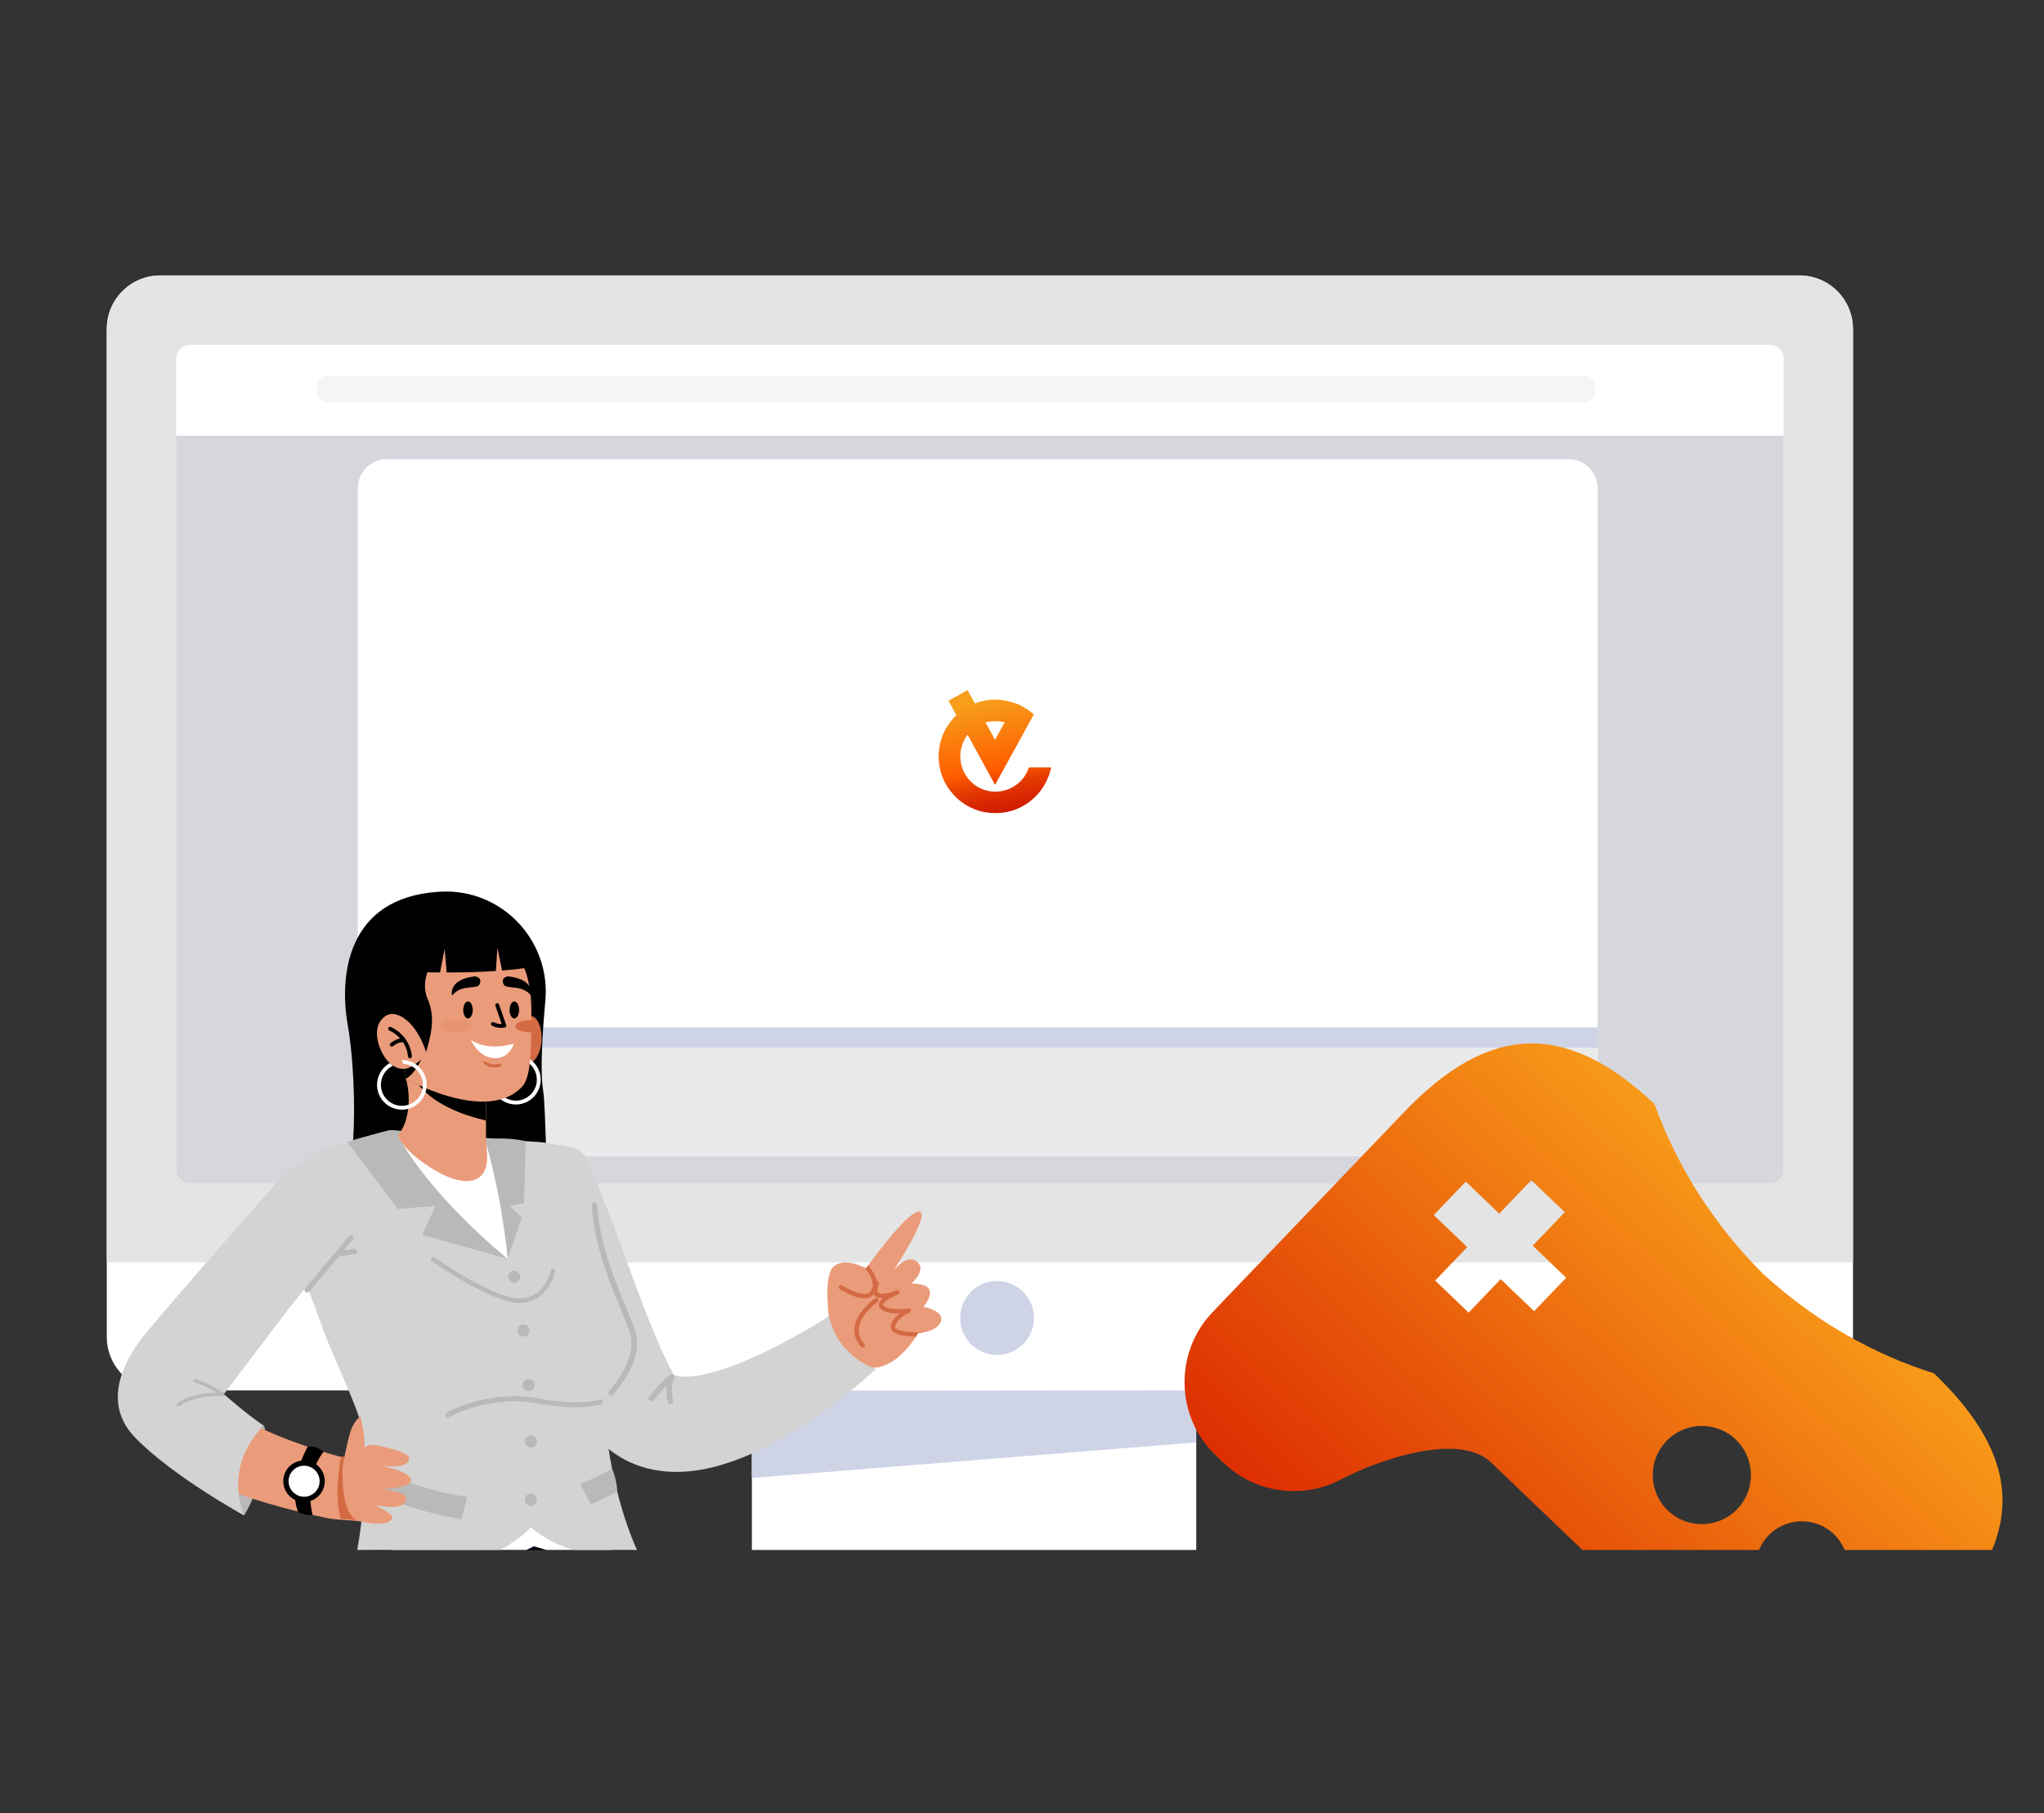 <svg width="645" height="572" viewBox="0 0 645 572" fill="none" xmlns="http://www.w3.org/2000/svg">
<rect x="0" y="0" width="645" height="572" fill="#333333" stroke="none"/>
<g clip-path="url(#clip0_293_11277)">
<g clip-path="url(#clip1_293_11277)">
<path d="M377.488 438.617H237.266V528.722H377.488V438.617Z" fill="white"/>
<path d="M237.25 466.287L377.457 455.059L377.489 438.623L237.266 438.782L237.25 466.287Z" fill="#CED3E6"/>
<path d="M584.721 103.79V421.785C584.721 431.102 577.17 438.661 567.862 438.661H50.554C41.247 438.661 33.695 431.102 33.695 421.785V103.79C33.695 94.473 41.247 86.914 50.554 86.914H567.862C568.119 86.914 568.362 86.914 568.605 86.928C568.79 86.943 568.976 86.943 569.147 86.957H569.161C569.29 86.971 569.418 86.971 569.547 87C569.761 87.014 569.975 87.043 570.204 87.071C570.346 87.085 570.489 87.114 570.632 87.143C570.703 87.157 570.76 87.157 570.832 87.171C570.974 87.186 571.103 87.214 571.246 87.257C578.94 88.829 584.721 95.631 584.721 103.79Z" fill="white"/>
<path d="M322.247 424.647C327.118 420.441 327.661 413.078 323.459 408.202C319.258 403.326 311.903 402.782 307.031 406.988C302.16 411.194 301.617 418.557 305.819 423.433C310.02 428.309 317.375 428.853 322.247 424.647Z" fill="#CED3E6"/>
<path d="M571.26 87.251C571.117 87.223 570.989 87.194 570.846 87.165C570.775 87.151 570.717 87.137 570.646 87.137C570.503 87.108 570.361 87.08 570.218 87.065C570.004 87.037 569.79 87.008 569.561 86.994C569.433 86.98 569.304 86.965 569.176 86.951H569.161C568.976 86.937 568.805 86.922 568.619 86.922C568.376 86.908 568.119 86.908 567.877 86.908H50.554C41.247 86.908 33.695 94.468 33.695 103.785V398.258H584.721V103.785C584.721 95.625 578.94 88.823 571.26 87.251ZM562.866 368.835C562.866 371.378 560.81 373.422 558.284 373.422H60.133C57.592 373.422 55.551 371.364 55.551 368.835V113.373C55.551 110.83 57.606 108.786 60.133 108.786H558.284C560.825 108.786 562.866 110.844 562.866 113.373V368.835Z" fill="#E4E4E4"/>
<path d="M562.87 113.382V368.843C562.87 371.387 560.814 373.43 558.288 373.43H60.137C57.596 373.43 55.555 371.373 55.555 368.843V113.382C55.555 110.838 57.61 108.795 60.137 108.795H558.288C560.814 108.795 562.87 110.853 562.87 113.382Z" fill="#D6D7DD"/>
<path d="M562.87 113.386V137.493H55.555V113.386C55.555 110.842 57.61 108.799 60.137 108.799H558.288C560.814 108.799 562.87 110.857 562.87 113.386Z" fill="white"/>
<path d="M499.967 126.886H103.328C101.415 126.886 99.859 125.314 99.859 123.413V122.113C99.859 120.198 101.43 118.641 103.328 118.641H499.967C501.88 118.641 503.436 120.213 503.436 122.113V123.413C503.45 125.314 501.88 126.886 499.967 126.886Z" fill="#F5F5F5"/>
<path d="M495.006 364.71H122.079C117.011 364.71 112.914 360.594 112.914 355.535V154.047C112.914 148.974 117.025 144.873 122.079 144.873H495.006C500.074 144.873 504.171 148.989 504.171 154.047V355.55C504.185 360.608 500.074 364.71 495.006 364.71Z" fill="white"/>
<path d="M112.914 330.584H504.185V362.693C504.185 363.808 503.272 364.723 502.158 364.723H114.941C113.813 364.723 112.914 363.808 112.914 362.693V330.584V330.584Z" fill="#EAEAEA"/>
<path d="M476.131 343.227V340.326H479.742V337.754H474.832C474.118 337.754 473.547 338.325 473.547 339.04V343.227H476.131Z" fill="white"/>
<path d="M476.116 348.377H473.547V352.778C473.547 353.493 474.118 354.064 474.832 354.064H479.742V351.492H476.131V348.377H476.116Z" fill="white"/>
<path d="M487.27 343.227H489.839V339.04C489.839 338.325 489.268 337.754 488.555 337.754H483.844V340.326H487.27V343.227Z" fill="white"/>
<path d="M487.27 348.377V351.492H483.844V354.064H488.555C489.268 354.064 489.839 353.493 489.839 352.778V348.377H487.27V348.377Z" fill="white"/>
<path d="M504.185 324.166H112.914V330.582H504.185V324.166Z" fill="#CED3E6"/>
<path d="M262.064 419.221C262.064 419.221 265.59 430.567 274.427 431.467C281.564 432.182 287.146 424.637 289.03 421.707C289.487 421.007 289.715 420.578 289.715 420.578C289.715 420.578 290.229 420.564 291 420.435C292.799 420.164 295.939 419.349 296.882 416.949C298.224 413.548 291.428 412.29 291.428 412.29C291.428 412.29 294.341 408.846 293.213 406.803C292.099 404.788 287.56 404.974 287.56 404.974C287.56 404.974 291.928 401.173 289.944 398.672C286.946 394.914 282.606 400.115 282.235 400.415C282.506 400.015 293.713 382.953 290.144 382.267C287.032 381.667 276.711 395.442 273.956 399.215C273.513 399.815 273.27 400.158 273.27 400.158C273.27 400.158 273.056 400.044 272.685 399.858C270.929 399.001 265.576 396.814 262.792 399.887C259.438 403.588 262.064 419.221 262.064 419.221Z" fill="#EA9B7A"/>
<path d="M283.86 414.383C282.518 415.455 281.404 416.798 281.147 418.041C280.99 418.842 281.176 419.542 281.704 420.071C282.061 420.442 282.632 420.728 283.317 420.942C285.03 421.5 287.429 421.657 289.042 421.7C289.499 420.999 289.727 420.571 289.727 420.571C289.727 420.571 290.255 420.556 291.012 420.442C290.898 420.371 290.769 420.342 290.641 420.342C288.085 420.399 283.66 420.113 282.661 419.113C282.532 418.985 282.389 418.77 282.475 418.327C282.761 416.97 284.959 414.898 287 414.097C287.329 413.969 287.5 413.626 287.414 413.283C287.329 412.94 286.986 412.725 286.643 412.783C284.973 413.04 280.32 413.411 278.863 411.94C278.649 411.725 278.678 411.597 278.692 411.525C278.764 411.196 279.106 410.825 279.591 410.439C280.591 409.653 282.204 408.839 283.403 408.367C283.546 408.31 283.646 408.224 283.717 408.11C283.846 407.924 283.874 407.695 283.788 407.481C283.646 407.124 283.26 406.952 282.903 407.095C282.375 407.31 280.505 408.067 279.063 409.124C278.549 409.51 278.078 409.925 277.764 410.382C277.564 410.668 277.422 410.954 277.35 411.254C277.265 411.682 277.279 412.311 277.893 412.926C279.192 414.197 281.79 414.44 283.86 414.383Z" fill="#D46A43"/>
<path d="M277.192 404.406C277.391 404.606 277.463 404.892 277.349 405.164C277.006 405.992 276.82 406.764 276.906 407.321C276.977 407.764 277.177 407.922 277.349 407.993C277.62 408.122 278.034 408.165 278.533 408.15C279.775 408.107 281.574 407.65 283.187 407.136C283.116 407.25 283.002 407.336 282.873 407.393C281.674 407.864 280.061 408.679 279.062 409.465C278.905 409.479 278.733 409.493 278.576 409.493C278.077 409.508 277.62 409.479 277.22 409.393C277.049 409.351 276.892 409.293 276.749 409.236C276.064 408.922 275.65 408.322 275.536 407.521C275.407 406.678 275.636 405.649 276.064 404.621C276.249 404.178 276.806 404.078 277.149 404.392C277.177 404.406 277.177 404.406 277.192 404.406Z" fill="#D46A43"/>
<path d="M264.987 406.69C265.13 406.79 267.371 408.247 269.855 409.062C271.24 409.505 272.696 409.762 273.909 409.448C274.923 409.205 275.679 408.619 276.165 407.719C277.906 404.532 275.551 401.002 273.98 399.188C273.538 399.788 273.295 400.131 273.295 400.131C273.295 400.131 273.081 400.016 272.71 399.831C274.052 401.317 276.379 404.46 274.965 407.047C274.666 407.604 274.209 407.947 273.581 408.104C271.225 408.69 267.114 406.447 265.729 405.532C265.415 405.318 264.987 405.404 264.787 405.732C264.587 406.061 264.673 406.49 264.987 406.69Z" fill="#D46A43"/>
<path d="M272.013 425.118C272.242 425.19 272.499 425.147 272.684 424.975C272.97 424.718 272.984 424.289 272.741 424.004C271.385 422.489 270.8 420.817 271 419.059C271.528 414.558 276.91 410.728 276.967 410.685C277.281 410.471 277.352 410.042 277.138 409.728C276.924 409.414 276.496 409.342 276.182 409.557C275.939 409.728 270.229 413.772 269.629 418.888C269.372 421.06 270.086 423.075 271.713 424.904C271.799 425.018 271.899 425.09 272.013 425.118Z" fill="#D46A43"/>
<path d="M186.661 368.859L193.613 386.465C194.655 389.408 195.712 392.352 196.782 395.281C197.839 398.211 198.909 401.126 199.994 404.027C201.093 406.928 202.164 409.814 203.263 412.658C204.363 415.502 205.505 418.317 206.647 421.046C207.774 423.776 208.945 426.448 210.101 428.834C210.672 430.02 211.258 431.121 211.743 431.992L212.071 432.564L212.2 432.793C212.228 432.85 212.228 432.85 212.242 432.893C212.285 433.007 212.3 433.078 212.314 433.136C212.328 433.25 212.285 433.321 212.342 433.421C212.385 433.536 212.557 433.679 212.913 433.85C213.641 434.179 215.212 434.407 217.182 434.322C219.152 434.236 221.507 433.836 223.948 433.207C226.389 432.578 228.973 431.764 231.571 430.778C236.767 428.806 242.092 426.305 247.345 423.504C252.613 420.718 256.482 418.474 261.606 415.273C263.248 422.875 268.616 429.02 276.396 431.949C271.414 436.494 266.189 440.709 260.693 444.725C255.168 448.712 249.373 452.484 242.991 455.814C239.794 457.471 236.468 459.058 232.856 460.415C229.244 461.773 225.404 462.959 221.065 463.702C218.895 464.073 216.596 464.331 214.141 464.373C211.686 464.402 209.073 464.245 206.333 463.716C203.592 463.187 200.722 462.287 197.953 460.915C195.184 459.558 192.543 457.714 190.287 455.599C189.159 454.542 188.132 453.427 187.189 452.284L186.518 451.427L185.962 450.684C185.776 450.426 185.619 450.198 185.448 449.969C185.291 449.74 185.105 449.483 184.962 449.269C183.735 447.454 182.721 445.796 181.779 444.167C179.909 440.938 178.324 437.866 176.783 434.807C175.269 431.749 173.856 428.72 172.486 425.69C171.115 422.675 169.788 419.66 168.517 416.631C167.247 413.615 165.991 410.6 164.763 407.571C163.549 404.541 162.365 401.526 161.208 398.497C160.066 395.467 158.924 392.423 157.811 389.38L156.169 384.793L155.37 382.478C155.098 381.692 154.842 380.949 154.57 380.12L186.661 368.859Z" fill="#D3D3D3"/>
<path d="M205.583 442.112C205.854 442.112 206.111 441.998 206.283 441.755C206.311 441.712 209.666 437.268 212.578 435.181C212.978 434.895 213.063 434.352 212.778 433.952C212.492 433.552 211.95 433.466 211.55 433.752C208.41 435.996 205.012 440.511 204.869 440.697C204.584 441.083 204.655 441.64 205.041 441.926C205.212 442.055 205.398 442.112 205.583 442.112Z" fill="#B9B9B9"/>
<path d="M211.542 442.984C211.599 442.984 211.67 442.984 211.727 442.97C212.198 442.869 212.498 442.398 212.398 441.926C212.384 441.883 211.584 438.154 212.384 435.339C212.512 434.867 212.241 434.381 211.784 434.253C211.313 434.124 210.828 434.396 210.699 434.853C209.772 438.097 210.642 442.141 210.685 442.312C210.771 442.712 211.128 442.984 211.542 442.984Z" fill="#B9B9B9"/>
<path d="M203.382 536.809C187.136 546.169 147.865 550.985 122.255 540.81C112.862 537.081 111.206 534.78 111.92 517.889C111.948 517.261 111.977 516.632 112.006 516.003C112.077 514.674 112.163 513.345 112.262 512.03C112.305 511.387 112.362 510.759 112.405 510.13C112.591 507.772 112.819 505.457 113.076 503.242C113.148 502.628 113.219 502.028 113.276 501.427C113.861 496.483 114.803 492.039 115.66 488.595C115.817 487.981 115.974 487.38 116.117 486.837C117.03 483.465 117.758 481.436 117.758 481.436C121.884 482.107 126.138 482.493 130.421 482.665C131.02 482.693 131.634 482.708 132.234 482.722C154.389 483.308 176.93 478.292 187.379 475.563C188.007 475.405 188.592 475.248 189.135 475.091C191.847 474.362 193.389 473.891 193.389 473.891C193.389 473.891 194.345 475.563 195.687 478.335C195.93 478.849 196.201 479.392 196.458 479.978C198.585 484.551 201.297 491.181 202.839 498.098C202.868 498.184 202.882 498.269 202.896 498.355C203.025 498.955 203.153 499.555 203.282 500.156C203.31 500.27 203.339 500.398 203.353 500.513C204.409 505.529 205.38 510.802 206.037 515.832C206.123 516.475 206.194 517.118 206.28 517.761C207.579 528.821 207.778 534.28 203.382 536.809Z" fill="black"/>
<path d="M203.363 500.504C203.32 500.49 203.278 500.461 203.249 500.447C199.952 498.646 197.039 495.917 194.541 492.301C194.199 491.816 193.87 491.301 193.542 490.772C191.029 486.685 188.96 481.598 187.375 475.554C188.003 475.396 188.588 475.239 189.131 475.082C190.687 481.055 192.714 486.028 195.184 489.972C195.512 490.501 195.855 491.001 196.197 491.501C198.153 494.302 200.38 496.503 202.849 498.089C202.878 498.175 202.892 498.26 202.907 498.346C203.035 498.946 203.163 499.546 203.292 500.147C203.306 500.261 203.335 500.39 203.363 500.504Z" fill="#020217"/>
<path d="M132.251 482.735C131.537 489.109 130.11 494.496 128.026 498.883C127.754 499.455 127.469 500.026 127.155 500.555C125.442 503.656 123.343 506.185 120.874 508.129C117.847 510.501 114.764 511.573 112.266 512.03C112.308 511.387 112.366 510.758 112.408 510.129C114.593 509.672 117.219 508.686 119.789 506.671C121.93 504.999 123.757 502.827 125.285 500.198C125.599 499.655 125.899 499.097 126.184 498.526C128.297 494.282 129.71 488.995 130.452 482.664C131.038 482.693 131.637 482.721 132.251 482.735Z" fill="#020217"/>
<path d="M196.531 480.006C195.275 480.563 193.933 481.135 192.491 481.721C191.935 481.949 191.363 482.178 190.778 482.407C182.413 485.679 171.464 489.037 159.644 490.252C159.187 490.295 158.73 490.338 158.288 490.381C147.567 491.367 136.646 490.909 127.653 490.066C127.01 490.009 126.382 489.952 125.754 489.88C121.957 489.495 118.545 489.052 115.719 488.623C115.876 488.008 116.033 487.408 116.176 486.865C119.088 487.294 122.585 487.751 126.497 488.151C127.11 488.208 127.739 488.266 128.367 488.323C137.531 489.152 148.652 489.566 159.458 488.451C170.993 487.265 181.685 483.993 189.893 480.806C190.478 480.578 191.035 480.349 191.592 480.135C193.077 479.534 194.461 478.949 195.746 478.377C196.003 478.877 196.26 479.434 196.531 480.006Z" fill="#020217"/>
<path d="M164.197 537.739C164.254 538.239 164.711 538.582 165.196 538.54C165.196 538.54 165.196 538.54 165.21 538.54C165.71 538.482 166.067 538.025 166.01 537.525C165.61 534.138 165.225 530.666 164.854 527.208C164.782 526.593 164.725 525.993 164.668 525.379C163.497 514.032 162.541 502.872 161.913 494.97C161.87 494.326 161.813 493.712 161.77 493.112C161.627 491.383 161.513 489.839 161.413 488.539C160.799 488.539 160.2 488.553 159.586 488.553C159.686 489.854 159.8 491.411 159.943 493.155C159.986 493.755 160.043 494.369 160.086 495.012C160.714 502.843 161.656 513.904 162.826 525.178C162.884 525.807 162.955 526.422 163.012 527.05C163.383 530.637 163.783 534.238 164.197 537.739Z" fill="#020217"/>
<path d="M159.714 526.335C160.014 526.421 161.37 526.821 163.055 527.035C163.64 527.121 164.268 527.178 164.896 527.192C165.482 527.207 166.053 527.192 166.624 527.135C167.723 527.006 168.736 526.721 169.55 526.135C170.549 525.406 171.092 524.306 171.106 522.948C171.177 519.376 170.15 504.843 169.364 494.583C169.322 493.954 169.279 493.339 169.222 492.739C169.093 491.096 168.979 489.61 168.879 488.338C168.28 488.366 167.666 488.395 167.066 488.409C167.166 489.681 167.28 491.196 167.409 492.868C167.452 493.468 167.494 494.082 167.551 494.711C168.322 504.957 169.35 519.461 169.279 522.92C169.265 523.72 169.008 524.277 168.465 524.677C167.594 525.306 166.167 525.449 164.696 525.377C164.068 525.349 163.44 525.277 162.855 525.177C161.77 525.006 160.814 524.777 160.228 524.606C159.743 524.463 159.243 524.734 159.101 525.22C158.958 525.692 159.229 526.192 159.714 526.335Z" fill="#020217"/>
<path d="M104.875 383.63L174.31 381.844C172.154 378.829 172.354 350.02 171.398 344.076C170.399 337.945 171.169 325.77 172.083 315.824C173.853 296.733 158.365 280.371 139.236 281.314C138.95 281.329 138.665 281.343 138.365 281.357C109.172 283.215 107.031 308.251 109.743 323.412C112.227 337.202 113.954 374.828 104.875 383.63Z" fill="black"/>
<path d="M119.93 473.916L125.526 497.423C139.515 496.308 156.06 494.279 168.523 487.834C168.523 487.834 185.125 493.422 193.547 490.821L187.38 473.93H119.93V473.916Z" fill="white"/>
<path d="M202.117 491.303C185.985 491.189 176.307 489.102 167.513 481.886C151.011 499.048 110.255 499.705 110.255 499.705C114.338 486.53 115.665 463.223 115.665 463.223C115.337 460.808 115.166 458.293 114.909 455.735C114.652 453.192 114.309 450.605 113.653 448.062C109.627 436.444 104.93 428.113 100.748 416.095C100.476 415.309 100.205 414.537 99.92 413.766C99.734 413.251 99.549 412.751 99.363 412.251C97.993 408.493 96.508 404.749 94.966 401.148C88.214 385.415 87.129 367.666 103.36 362.251C104.545 361.865 105.701 361.479 106.829 361.122C114.509 358.692 120.904 357.092 122.689 356.663C123.017 356.592 123.174 356.549 123.174 356.549L157.249 359.378L160.49 359.65C165.258 360.178 170.297 360.05 173.48 360.75C176.278 361.365 177.977 361.222 180.832 362.065C187.541 364.051 187.356 373.097 189.44 384.328C189.469 384.514 189.511 384.714 189.54 384.914C189.554 384.972 189.569 385.043 189.583 385.1C189.954 387.015 190.382 388.901 190.882 390.773C191.439 392.86 192.052 394.932 192.695 396.932C196.621 409.264 201.36 414.923 200.546 422.697C199.804 429.728 192.652 439.316 190.753 441.36C190.311 441.831 190.054 442.088 190.054 442.088C190.054 442.117 190.068 442.16 190.068 442.203C190.097 442.474 190.125 442.774 190.168 443.089C190.311 444.275 190.525 445.675 190.782 447.276C191.367 453.206 192.209 458.593 193.152 463.38C193.666 465.967 194.208 468.382 194.779 470.611C198.191 484.115 202.117 491.303 202.117 491.303Z" fill="#D3D3D3"/>
<path d="M194.793 470.585C190.182 473.028 186.456 474.657 186.456 474.657L183.016 468.17C186.313 466.984 189.839 465.226 193.165 463.34C193.922 465.355 194.621 467.398 194.793 470.585Z" fill="#B9B9B9"/>
<path d="M120.435 464.494C120.435 464.494 135.938 471.082 147.415 472.196L145.66 479.327C145.66 479.327 126.859 476.226 119.336 470.853L120.435 464.494Z" fill="#B9B9B9"/>
<path d="M192.814 440.296C193.042 440.296 193.271 440.211 193.456 440.025C193.884 439.582 203.72 429.064 200.294 419.476C199.338 416.804 198.238 414.117 197.054 411.273C193.485 402.614 189.445 392.811 188.417 380.093C188.374 379.607 187.946 379.25 187.475 379.293C186.989 379.335 186.633 379.75 186.675 380.236C187.732 393.225 191.829 403.171 195.44 411.945C196.611 414.774 197.71 417.447 198.652 420.076C201.722 428.65 192.3 438.724 192.2 438.824C191.872 439.182 191.886 439.739 192.228 440.068C192.371 440.225 192.585 440.296 192.814 440.296Z" fill="#B9B9B9"/>
<path d="M164.162 402.819C164.162 403.877 163.305 404.734 162.249 404.734C161.192 404.734 160.336 403.877 160.336 402.819C160.336 401.762 161.192 400.904 162.249 400.904C163.305 400.904 164.162 401.762 164.162 402.819Z" fill="#B9B9B9"/>
<path d="M167.068 419.782C167.068 420.84 166.211 421.697 165.155 421.697C164.099 421.697 163.242 420.84 163.242 419.782C163.242 418.725 164.099 417.867 165.155 417.867C166.211 417.867 167.068 418.725 167.068 419.782Z" fill="#B9B9B9"/>
<path d="M168.755 437.011C168.755 438.068 167.899 438.925 166.843 438.925C165.786 438.925 164.93 438.068 164.93 437.011C164.93 435.953 165.786 435.096 166.843 435.096C167.913 435.096 168.755 435.953 168.755 437.011Z" fill="#B9B9B9"/>
<path d="M169.482 454.751C169.482 455.808 168.626 456.666 167.569 456.666C166.513 456.666 165.656 455.808 165.656 454.751C165.656 453.693 166.513 452.836 167.569 452.836C168.626 452.836 169.482 453.693 169.482 454.751Z" fill="#B9B9B9"/>
<path d="M169.412 473.175C169.412 474.232 168.555 475.089 167.499 475.089C166.442 475.089 165.586 474.232 165.586 473.175C165.586 472.117 166.442 471.26 167.499 471.26C168.555 471.26 169.412 472.117 169.412 473.175Z" fill="#B9B9B9"/>
<path d="M153.312 359.346C153.312 359.346 160.707 358.675 165.903 360.061L165.347 379.524L160.921 380.481L164.647 384.154L160.179 397.215C160.179 397.186 154.069 375.465 153.312 359.346Z" fill="#B9B9B9"/>
<path d="M123.127 356.549L109.594 360.25L125.496 381.399L137.416 380.442L133.234 389.573L160.157 397.175C160.157 397.175 128.98 367.538 126.481 356.82L123.127 356.549Z" fill="#B9B9B9"/>
<path d="M125.539 358.143C125.539 358.143 133.319 374.719 160.199 397.183C160.199 397.183 158.758 379.506 153.347 360.558C153.347 360.572 137.516 366.088 125.539 358.143Z" fill="white"/>
<path d="M163.944 411.081C155.093 411.081 137.02 398.392 136.25 397.848C135.921 397.62 135.85 397.163 136.078 396.834C136.307 396.505 136.764 396.434 137.092 396.662C137.277 396.791 155.55 409.638 163.944 409.638C171.981 409.638 173.751 400.849 173.779 400.764C173.851 400.364 174.236 400.106 174.636 400.192C175.036 400.263 175.293 400.649 175.207 401.049C175.193 401.121 173.166 411.081 163.944 411.081Z" fill="#B9B9B9"/>
<path d="M153.324 359.343L153.681 363.93C154.366 372.49 148.27 374.919 139.42 370.389C132.425 366.802 126.486 361.458 125.516 358.143L153.324 359.343Z" fill="#EA9B7A"/>
<path d="M140.643 446.779C140.785 447.036 141.057 447.179 141.328 447.179C141.456 447.179 141.599 447.15 141.713 447.079C141.842 447.007 154.632 439.791 170.25 442.849C178.187 444.392 184.925 444.235 190.164 443.063C190.121 442.749 190.092 442.463 190.064 442.177C190.064 442.135 190.049 442.106 190.049 442.063C190.049 442.063 190.306 441.806 190.749 441.349C185.624 442.649 178.772 442.906 170.549 441.291C154.333 438.119 141.471 445.393 140.928 445.707C140.557 445.921 140.429 446.393 140.643 446.779Z" fill="#B9B9B9"/>
<path d="M167.942 302.178C167.942 302.178 171.868 317.625 169.355 320.312C166.843 323.012 163.117 317.225 163.117 317.225C163.117 317.225 164.959 302.806 167.942 302.178Z" fill="black"/>
<path d="M163.578 322.646C163.578 322.646 167.647 317.844 169.945 322.646C172.243 327.447 170.473 337.179 164.292 335.592L163.578 322.646Z" fill="#D46A43"/>
<path d="M159.984 334.615C157.729 335.672 156.159 337.959 156.159 340.617C156.159 344.275 159.128 347.247 162.782 347.247C166.437 347.247 169.406 344.275 169.406 340.617C169.406 337.987 167.879 335.715 165.666 334.643C164.909 334.272 164.067 334.043 163.182 334C163.025 333.586 162.882 333.172 162.711 332.771C162.74 332.771 162.768 332.771 162.782 332.771C163.867 332.771 164.909 333 165.837 333.4C168.635 334.601 170.62 337.387 170.62 340.617C170.62 344.947 167.108 348.462 162.782 348.462C158.457 348.462 154.945 344.947 154.945 340.617C154.945 337.702 156.544 335.158 158.9 333.8L159.984 334.615Z" fill="white"/>
<path d="M153.355 347.287V360.534C153.355 360.534 146.375 371.98 125.547 358.119C129.487 353.704 129.615 345.187 128.017 340.1C128.017 340.1 129.544 341.128 132.071 342.257C132.585 342.486 133.141 342.729 133.727 342.972C138.923 345.173 146.76 347.802 153.355 347.287Z" fill="#EA9B7A"/>
<path d="M153.331 347.294V353.496C147.664 352.238 137.743 349.137 132.047 342.264C132.561 342.492 133.118 342.735 133.703 342.978C138.899 345.179 146.736 347.808 153.331 347.294Z" fill="black"/>
<path d="M164.655 342.963C153.534 354.481 128.852 340.734 128.053 340.291C128.039 340.276 128.039 340.276 128.039 340.276C127.81 339.248 127.61 338.219 127.425 337.218C125.854 328.644 125.754 320.699 126.625 313.14C126.211 305.166 130.951 297.75 138.445 295.006C146.211 292.176 153.177 295.592 157.36 296.878C163.67 298.821 167.652 306.995 167.681 318.641C167.695 332.917 167.41 340.105 164.655 342.963Z" fill="#EA9B7A"/>
<path d="M166.364 305.347C163.794 305.704 161.153 305.976 158.441 306.19L156.956 299.073L156.471 306.333C151.475 306.676 146.293 306.804 140.968 306.804L140.311 299.316L138.855 306.804C134.915 306.79 130.918 306.704 126.893 306.59C123.666 291.657 139.84 285.155 153.445 288.256C167.035 291.371 166.364 305.347 166.364 305.347Z" fill="black"/>
<path d="M137.187 302.183C137.187 302.183 132.177 308.87 134.918 315.086C137.659 321.303 135.746 327.39 134.447 331.92C134.447 331.92 131.606 321.917 124.911 320.059C118.216 318.187 121.67 299.853 137.187 302.183Z" fill="black"/>
<path d="M155.141 336.685C156.611 336.914 157.796 336.514 157.867 336.485C158.11 336.4 158.253 336.128 158.167 335.885C158.081 335.642 157.81 335.499 157.568 335.585C157.539 335.599 155.241 336.343 153.328 334.942C153.114 334.785 152.814 334.828 152.657 335.042C152.5 335.256 152.543 335.557 152.757 335.699C153.556 336.3 154.384 336.571 155.141 336.685Z" fill="#D46A43"/>
<path d="M162.172 329.23C162.172 329.23 154.435 331.931 148.625 328.102C148.625 328.102 150.666 333.332 155.677 333.832C160.688 334.318 162.172 329.23 162.172 329.23Z" fill="white"/>
<path d="M149.9 308.037C149.9 308.037 152.212 308.266 151.399 310.381C150.585 312.496 145.96 310.166 142.648 314.067C142.648 314.082 141.235 308.995 149.9 308.037Z" fill="black"/>
<path d="M160.336 308.037C160.336 308.037 158.024 308.266 158.838 310.381C159.651 312.496 164.276 310.166 167.588 314.067C167.588 314.082 169.002 308.995 160.336 308.037Z" fill="black"/>
<g opacity="0.8">
<g opacity="0.8">
<g opacity="0.8">
<g opacity="0.8">
<g opacity="0.8">
<g opacity="0.8">
<g opacity="0.8">
<path opacity="0.8" d="M148.649 323.759C148.649 324.83 146.437 325.716 143.696 325.716C140.955 325.716 138.742 324.845 138.742 323.759C138.742 322.687 140.955 321.801 143.696 321.801C146.437 321.801 148.649 322.687 148.649 323.759Z" fill="#D46A43"/>
</g>
</g>
</g>
</g>
</g>
</g>
</g>
<path d="M168.778 325.659C168.392 325.702 167.993 325.716 167.579 325.716C164.838 325.716 162.625 324.845 162.625 323.759C162.625 322.687 164.838 321.801 167.579 321.801C167.95 321.801 168.307 321.815 168.649 321.844L168.778 325.659Z" fill="#D46A43"/>
<path d="M149.178 318.626C149.178 320.112 148.507 321.312 147.679 321.312C146.851 321.312 146.18 320.112 146.18 318.626C146.18 317.14 146.851 315.939 147.679 315.939C148.507 315.954 149.178 317.154 149.178 318.626Z" fill="black"/>
<path d="M163.803 318.626C163.803 320.112 163.132 321.312 162.304 321.312C161.476 321.312 160.805 320.112 160.805 318.626C160.805 317.14 161.476 315.939 162.304 315.939C163.132 315.954 163.803 317.154 163.803 318.626Z" fill="black"/>
<path d="M158.07 324.283C158.783 324.283 159.255 324.168 159.297 324.154C159.469 324.111 159.597 323.997 159.683 323.854C159.768 323.697 159.783 323.525 159.726 323.368L157.47 316.909C157.356 316.595 157.013 316.423 156.699 316.537C156.385 316.652 156.214 316.995 156.328 317.309L158.327 323.054C157.713 323.082 156.771 323.025 155.828 322.511C155.529 322.353 155.158 322.468 155.001 322.754C154.843 323.054 154.958 323.425 155.243 323.582C156.285 324.154 157.313 324.283 158.07 324.283Z" fill="black"/>
<path d="M132.869 334.297C132.797 334.468 130.856 338.984 128.058 340.299C128.044 340.284 128.044 340.284 128.044 340.284C127.815 339.255 127.615 338.227 127.43 337.226C127.515 337.198 130.342 336.712 132.869 334.297Z" fill="black"/>
<path d="M130.19 323.985C130.19 323.985 124.28 316.04 119.94 322.285C116.371 327.429 123.095 341.147 130.318 336.132L130.19 323.985Z" fill="#EA9B7A"/>
<path d="M124.016 336.215C121.76 337.273 120.19 339.602 120.19 342.246C120.19 345.904 123.159 348.876 126.814 348.876C130.468 348.876 133.437 345.904 133.437 342.246C133.437 339.616 131.91 337.344 129.697 336.272C128.941 335.901 128.098 335.672 127.213 335.629C127.056 335.215 126.914 334.801 126.742 334.4C126.771 334.4 126.799 334.4 126.814 334.4C127.899 334.4 128.941 334.629 129.869 335.029C132.667 336.23 134.651 339.016 134.651 342.246C134.651 346.575 131.139 350.091 126.814 350.091C122.488 350.091 118.977 346.575 118.977 342.246C118.977 339.33 120.618 336.744 122.974 335.386C123.302 335.701 123.645 335.987 124.016 336.215Z" fill="white"/>
<path d="M129.359 333.872C129.388 333.872 129.402 333.872 129.431 333.872C129.759 333.83 130.002 333.53 129.973 333.201C129.231 326.442 123.549 324.098 123.307 323.998C122.993 323.87 122.636 324.027 122.522 324.341C122.393 324.655 122.55 325.013 122.864 325.127C123.093 325.213 128.117 327.313 128.774 333.329C128.788 333.644 129.06 333.872 129.359 333.872Z" fill="black"/>
<path d="M123.632 330.201C123.76 330.201 123.903 330.158 124.017 330.058C124.545 329.629 126.144 328.572 127.2 328.843C127.529 328.929 127.857 328.729 127.943 328.4C128.028 328.072 127.829 327.743 127.5 327.657C125.673 327.186 123.489 328.915 123.246 329.101C122.989 329.315 122.946 329.701 123.161 329.958C123.289 330.115 123.46 330.201 123.632 330.201Z" fill="black"/>
<path d="M83.294 449.867C83.294 449.867 85.235 454.068 82.994 463.228C80.752 472.402 76.998 478.147 76.998 478.147C76.998 478.147 67.591 463.871 83.294 449.867Z" fill="#B9B9B9"/>
<path d="M41.858 441.054C41.886 441.512 41.915 441.983 41.958 442.426C42.015 442.884 42.086 443.327 42.158 443.784C42.2 443.998 42.229 444.227 42.286 444.455L42.443 445.098C42.843 446.842 43.471 448.399 44.156 449.828C44.499 450.514 44.884 451.215 45.255 451.815C45.455 452.115 45.641 452.429 45.841 452.729L46.44 453.572C48.068 455.787 49.795 457.445 51.465 458.86C53.15 460.274 54.82 461.432 56.447 462.475C57.261 463.004 58.075 463.475 58.888 463.947C59.702 464.418 60.487 464.847 61.287 465.276C62.885 466.105 64.456 466.891 66.026 467.605C69.166 469.048 72.278 470.263 75.391 471.363C78.488 472.464 81.6 473.45 84.684 474.35C87.781 475.265 90.865 476.093 93.963 476.851C97.06 477.608 100.158 478.294 103.284 478.951C104.412 479.18 105.968 479.337 107.596 479.466C110.079 479.652 112.778 479.794 114.548 480.095C114.976 477.522 112.806 475.45 113.234 472.878C113.734 469.877 114.234 466.862 114.776 463.861L113.534 461.175C111.65 460.717 109.765 460.232 107.867 459.731C107.81 459.717 107.753 459.703 107.696 459.689C104.94 458.945 102.214 458.117 99.501 457.231C96.746 456.345 94.005 455.387 91.308 454.373C88.624 453.358 85.997 452.272 83.442 451.115C80.901 449.957 78.417 448.742 76.119 447.442C74.977 446.799 73.849 446.142 72.821 445.441C72.307 445.098 71.793 444.756 71.322 444.398C70.851 444.041 70.394 443.684 69.966 443.327C69.309 442.784 68.71 442.212 68.224 441.683C68.082 441.526 67.953 441.383 67.825 441.226L67.796 441.197L68.239 440.597L69.038 439.511C69.452 438.94 69.852 438.382 70.308 437.796C71.194 436.639 72.05 435.496 72.95 434.338L75.676 430.88C77.532 428.579 79.373 426.25 81.272 423.949L82.685 422.22L84.113 420.491L86.126 418.062L86.982 417.033L88.024 415.776L89.866 413.561L92.778 410.102C94.705 407.802 96.647 405.487 98.602 403.2L110.265 389.425L110.336 389.339C115.247 383.537 114.533 374.835 108.738 369.919C102.985 365.046 94.405 365.718 89.466 371.377L86.411 374.892L83.413 378.407C82.414 379.579 81.429 380.765 80.444 381.937C79.459 383.109 78.46 384.295 77.489 385.481C75.533 387.853 73.578 390.239 71.636 392.64L68.738 396.255L68.353 396.741L65.855 399.899C64.898 401.114 63.942 402.343 63 403.558L61.572 405.401L60.93 406.244L60.159 407.259C58.275 409.731 56.404 412.232 54.549 414.761L51.779 418.605C50.866 419.891 49.952 421.234 49.038 422.549C48.582 423.192 48.125 423.878 47.668 424.578L46.312 426.636L45.969 427.15L45.883 427.279L45.841 427.35L45.769 427.45L45.484 427.908C45.298 428.222 45.113 428.522 44.927 428.837C44.841 428.994 44.742 429.165 44.656 429.337L44.399 429.851C44.228 430.194 44.056 430.523 43.885 430.88C43.728 431.252 43.571 431.623 43.428 431.995L43.214 432.566C43.143 432.752 43.071 432.966 43.014 433.166C42.886 433.567 42.757 433.981 42.643 434.381C42.529 434.795 42.443 435.238 42.343 435.667C42.258 436.096 42.158 436.525 42.101 436.982C42.044 437.439 41.986 437.882 41.944 438.339C41.901 438.797 41.886 439.254 41.872 439.725L41.858 440.411C41.844 440.597 41.858 440.826 41.858 441.054Z" fill="#EA9B7A"/>
<path d="M102.074 458.05C102.074 458.05 99.847 455.878 97.106 456.435C97.106 456.435 90.625 467.424 93.994 476.856C93.994 476.856 95.493 478.213 98.648 477.956C98.634 477.956 95.493 466.624 102.074 458.05Z" fill="black"/>
<path d="M89.41 467.67C89.61 471.285 92.708 474.043 96.305 473.843C99.917 473.643 102.672 470.542 102.472 466.941C102.272 463.326 99.174 460.568 95.577 460.768C91.965 460.954 89.196 464.055 89.41 467.67Z" fill="black"/>
<path d="M96.239 472.197C98.937 472.04 101.006 469.725 100.849 467.038C100.692 464.337 98.38 462.265 95.682 462.422C92.984 462.58 90.914 464.895 91.071 467.581C91.228 470.268 93.54 472.354 96.239 472.197Z" fill="white"/>
<path d="M107.511 479.182C109.995 479.367 112.693 479.51 114.463 479.81C114.891 477.238 112.721 475.166 113.149 472.594C113.649 469.593 114.149 466.578 114.691 463.577L113.449 460.89C111.565 460.433 109.68 459.947 107.782 459.447C107.725 459.433 107.668 459.419 107.611 459.404C106.84 463.663 105.641 472.623 107.511 479.182Z" fill="#D46A43"/>
<path d="M113.633 376.701C114.961 380.988 113.947 385.676 111.006 389.062C105.496 395.436 94.961 407.754 89.122 415.484C80.957 426.288 70.65 439.849 70.65 439.849C70.65 439.849 78.073 446.379 83.284 449.823C83.284 449.823 70.55 460.598 76.988 478.103C76.988 478.103 54.105 465.514 42.528 453.424C34.077 444.593 36.418 433.575 44.141 423.029C48.038 417.714 78.116 383.403 88.794 371.4C92.734 366.97 98.958 365.198 104.554 367.127C108.123 368.385 111.891 371.071 113.633 376.701Z" fill="#D3D3D3"/>
<path d="M108.119 462.653C108.119 462.653 109.018 457.409 110.374 452.379C111.502 448.177 113.786 446.877 113.786 446.877C114.285 449.735 114.985 451.464 115.071 456.666C115.071 456.666 116.341 455.48 118.654 455.951C120.966 456.423 128.932 458.109 129.046 459.952C129.275 464.168 119.296 462.167 119.296 462.167C119.296 462.167 129.988 464.182 129.717 467.14C129.503 469.527 119.824 469.984 119.824 469.984C119.824 469.984 129.16 470.07 128.033 473.428C126.848 476.986 118.183 474.742 118.183 474.742C118.183 474.742 124.421 477.743 123.821 479.001C122.951 480.816 119.253 481.316 113.286 479.858C107.148 478.358 108.119 462.653 108.119 462.653Z" fill="#EA9B7A"/>
<path d="M97.045 407.803C96.816 407.832 96.574 407.775 96.388 407.617C96.046 407.317 95.989 406.803 96.288 406.46L110.107 390.041C110.407 389.698 110.92 389.641 111.263 389.941C111.606 390.241 111.663 390.755 111.363 391.098L97.544 407.517C97.416 407.675 97.23 407.775 97.045 407.803Z" fill="#B9B9B9"/>
<path d="M112.029 395.639L106.804 396.439C106.347 396.511 105.933 396.197 105.862 395.754C105.79 395.296 106.104 394.882 106.547 394.81L111.772 394.01C112.228 393.939 112.642 394.253 112.714 394.696C112.785 395.153 112.471 395.568 112.029 395.639Z" fill="#B9B9B9"/>
<path d="M55.855 443.478C55.94 443.592 56.054 443.664 56.183 443.678C56.326 443.706 56.483 443.678 56.611 443.578C60.551 440.648 67.56 440.334 71.029 440.377C70.887 440.22 70.758 440.077 70.63 439.92L70.601 439.891L71.044 439.276C70.73 439.276 70.387 439.262 70.016 439.276C67.846 437.19 61.993 435.161 61.736 435.075C61.451 434.975 61.151 435.132 61.051 435.404C60.951 435.69 61.108 435.99 61.379 436.09C61.436 436.104 65.89 437.647 68.346 439.319C64.52 439.491 59.295 440.205 55.955 442.706C55.726 442.906 55.683 443.235 55.855 443.478Z" fill="#B9B9B9"/>
<g clip-path="url(#clip2_293_11277)">
<path d="M610.272 433.276C591.345 427.358 572.596 416.793 556.348 401.883C540.516 386.074 529.149 367.801 522.066 348.287C494.232 322.16 470.047 322.684 443.049 350.878L382.38 414.236C370.456 427.047 371.003 447.065 383.664 459.189L386.093 461.514C386.093 461.514 386.103 461.525 386.114 461.535C396.283 471.272 411.189 472.976 423.03 466.825C435.503 460.247 460.552 451.845 470.478 461.35L500.467 490.067C510.393 499.572 503.084 524.961 497.152 537.498C491.411 549.794 493.769 564.622 503.927 574.35C503.938 574.36 503.938 574.36 503.948 574.37L506.377 576.696C519.154 588.931 539.412 588.492 551.647 575.714L612.317 512.357C639.011 484.48 638.487 460.294 610.293 433.296L610.272 433.276ZM484.107 413.675L473.548 403.563L463.436 414.123L452.876 404.011L462.988 393.452L452.428 383.34L462.54 372.781L473.1 382.892L483.211 372.333L493.771 382.444L483.659 393.004L494.219 403.115L484.107 413.675ZM526.315 476.561C520.137 470.646 519.925 460.827 525.84 454.649C531.755 448.472 541.574 448.259 547.751 454.175C553.929 460.09 554.142 469.909 548.226 476.086C542.311 482.263 532.492 482.476 526.315 476.561ZM558.472 505.127C552.643 499.546 552.443 490.285 558.024 484.456C563.606 478.627 572.867 478.427 578.696 484.008C584.524 489.59 584.725 498.851 579.144 504.679C573.562 510.508 564.301 510.709 558.472 505.127Z" fill="url(#paint0_linear_293_11277)"/>
</g>
</g>
<path d="M324.634 242.171C323.838 244.637 322.175 246.741 319.932 248.119C317.545 249.57 314.725 250.078 312.048 249.57C309.3 249.062 306.913 247.539 305.249 245.29C303.586 243.042 302.79 240.285 303.08 237.529C303.297 235.425 304.092 233.467 305.322 231.799L314.001 247.611C318.052 240.213 322.175 232.814 326.225 225.415C325.863 225.053 325.429 224.763 324.995 224.4C324.923 224.327 324.923 224.327 324.851 224.327C324.561 224.11 324.2 223.82 323.838 223.602C323.766 223.602 323.766 223.529 323.693 223.529C323.621 223.457 323.476 223.384 323.404 223.312C323.043 223.094 322.681 222.877 322.319 222.732C322.247 222.659 322.175 222.659 322.102 222.586C321.668 222.369 321.234 222.151 320.8 222.006C320.728 222.006 320.656 221.934 320.511 221.934C320.439 221.934 320.366 221.861 320.294 221.861C318.341 221.136 316.244 220.773 314.146 220.701C311.904 220.701 309.662 221.136 307.636 221.934L305.322 217.727L299.318 221.063L301.778 225.633C298.667 228.607 296.642 232.596 296.281 236.949C295.847 241.373 297.076 245.871 299.825 249.425C302.501 252.979 306.407 255.445 310.819 256.243C315.231 257.041 319.715 256.243 323.549 253.85C327.31 251.528 330.131 247.829 331.36 243.477C331.505 243.042 331.577 242.534 331.722 242.099H324.634V242.171ZM314.146 227.519C315.086 227.519 316.099 227.664 317.039 227.882C316.027 229.695 315.014 231.581 314.001 233.394L310.963 227.882C311.976 227.664 313.061 227.519 314.146 227.519Z" fill="url(#paint1_linear_293_11277)"/>
</g>
<defs>
<linearGradient id="paint0_linear_293_11277" x1="566.623" y1="390.952" x2="445.021" y2="517.942" gradientUnits="userSpaceOnUse">
<stop stop-color="#F89A19"/>
<stop offset="1" stop-color="#DD2E01"/>
</linearGradient>
<linearGradient id="paint1_linear_293_11277" x1="309.867" y1="221.278" x2="317.948" y2="261.137" gradientUnits="userSpaceOnUse">
<stop stop-color="#F79E1B"/>
<stop offset="0.522" stop-color="#FF5F00"/>
<stop offset="0.532" stop-color="#FD5C00"/>
<stop offset="0.657" stop-color="#E73D00"/>
<stop offset="0.779" stop-color="#D82701"/>
<stop offset="0.896" stop-color="#CE1A01"/>
<stop offset="1" stop-color="#EB001B"/>
</linearGradient>
<clipPath id="clip0_293_11277">
<rect width="644.567" height="572" fill="white" transform="translate(0.219)"/>
</clipPath>
<clipPath id="clip1_293_11277">
<rect width="1003.64" height="506" fill="white" transform="translate(-107.906 -17)"/>
</clipPath>
<clipPath id="clip2_293_11277">
<rect width="350.884" height="350.884" fill="white" transform="translate(500.531 206.258) rotate(43.758)"/>
</clipPath>
</defs>
</svg>
